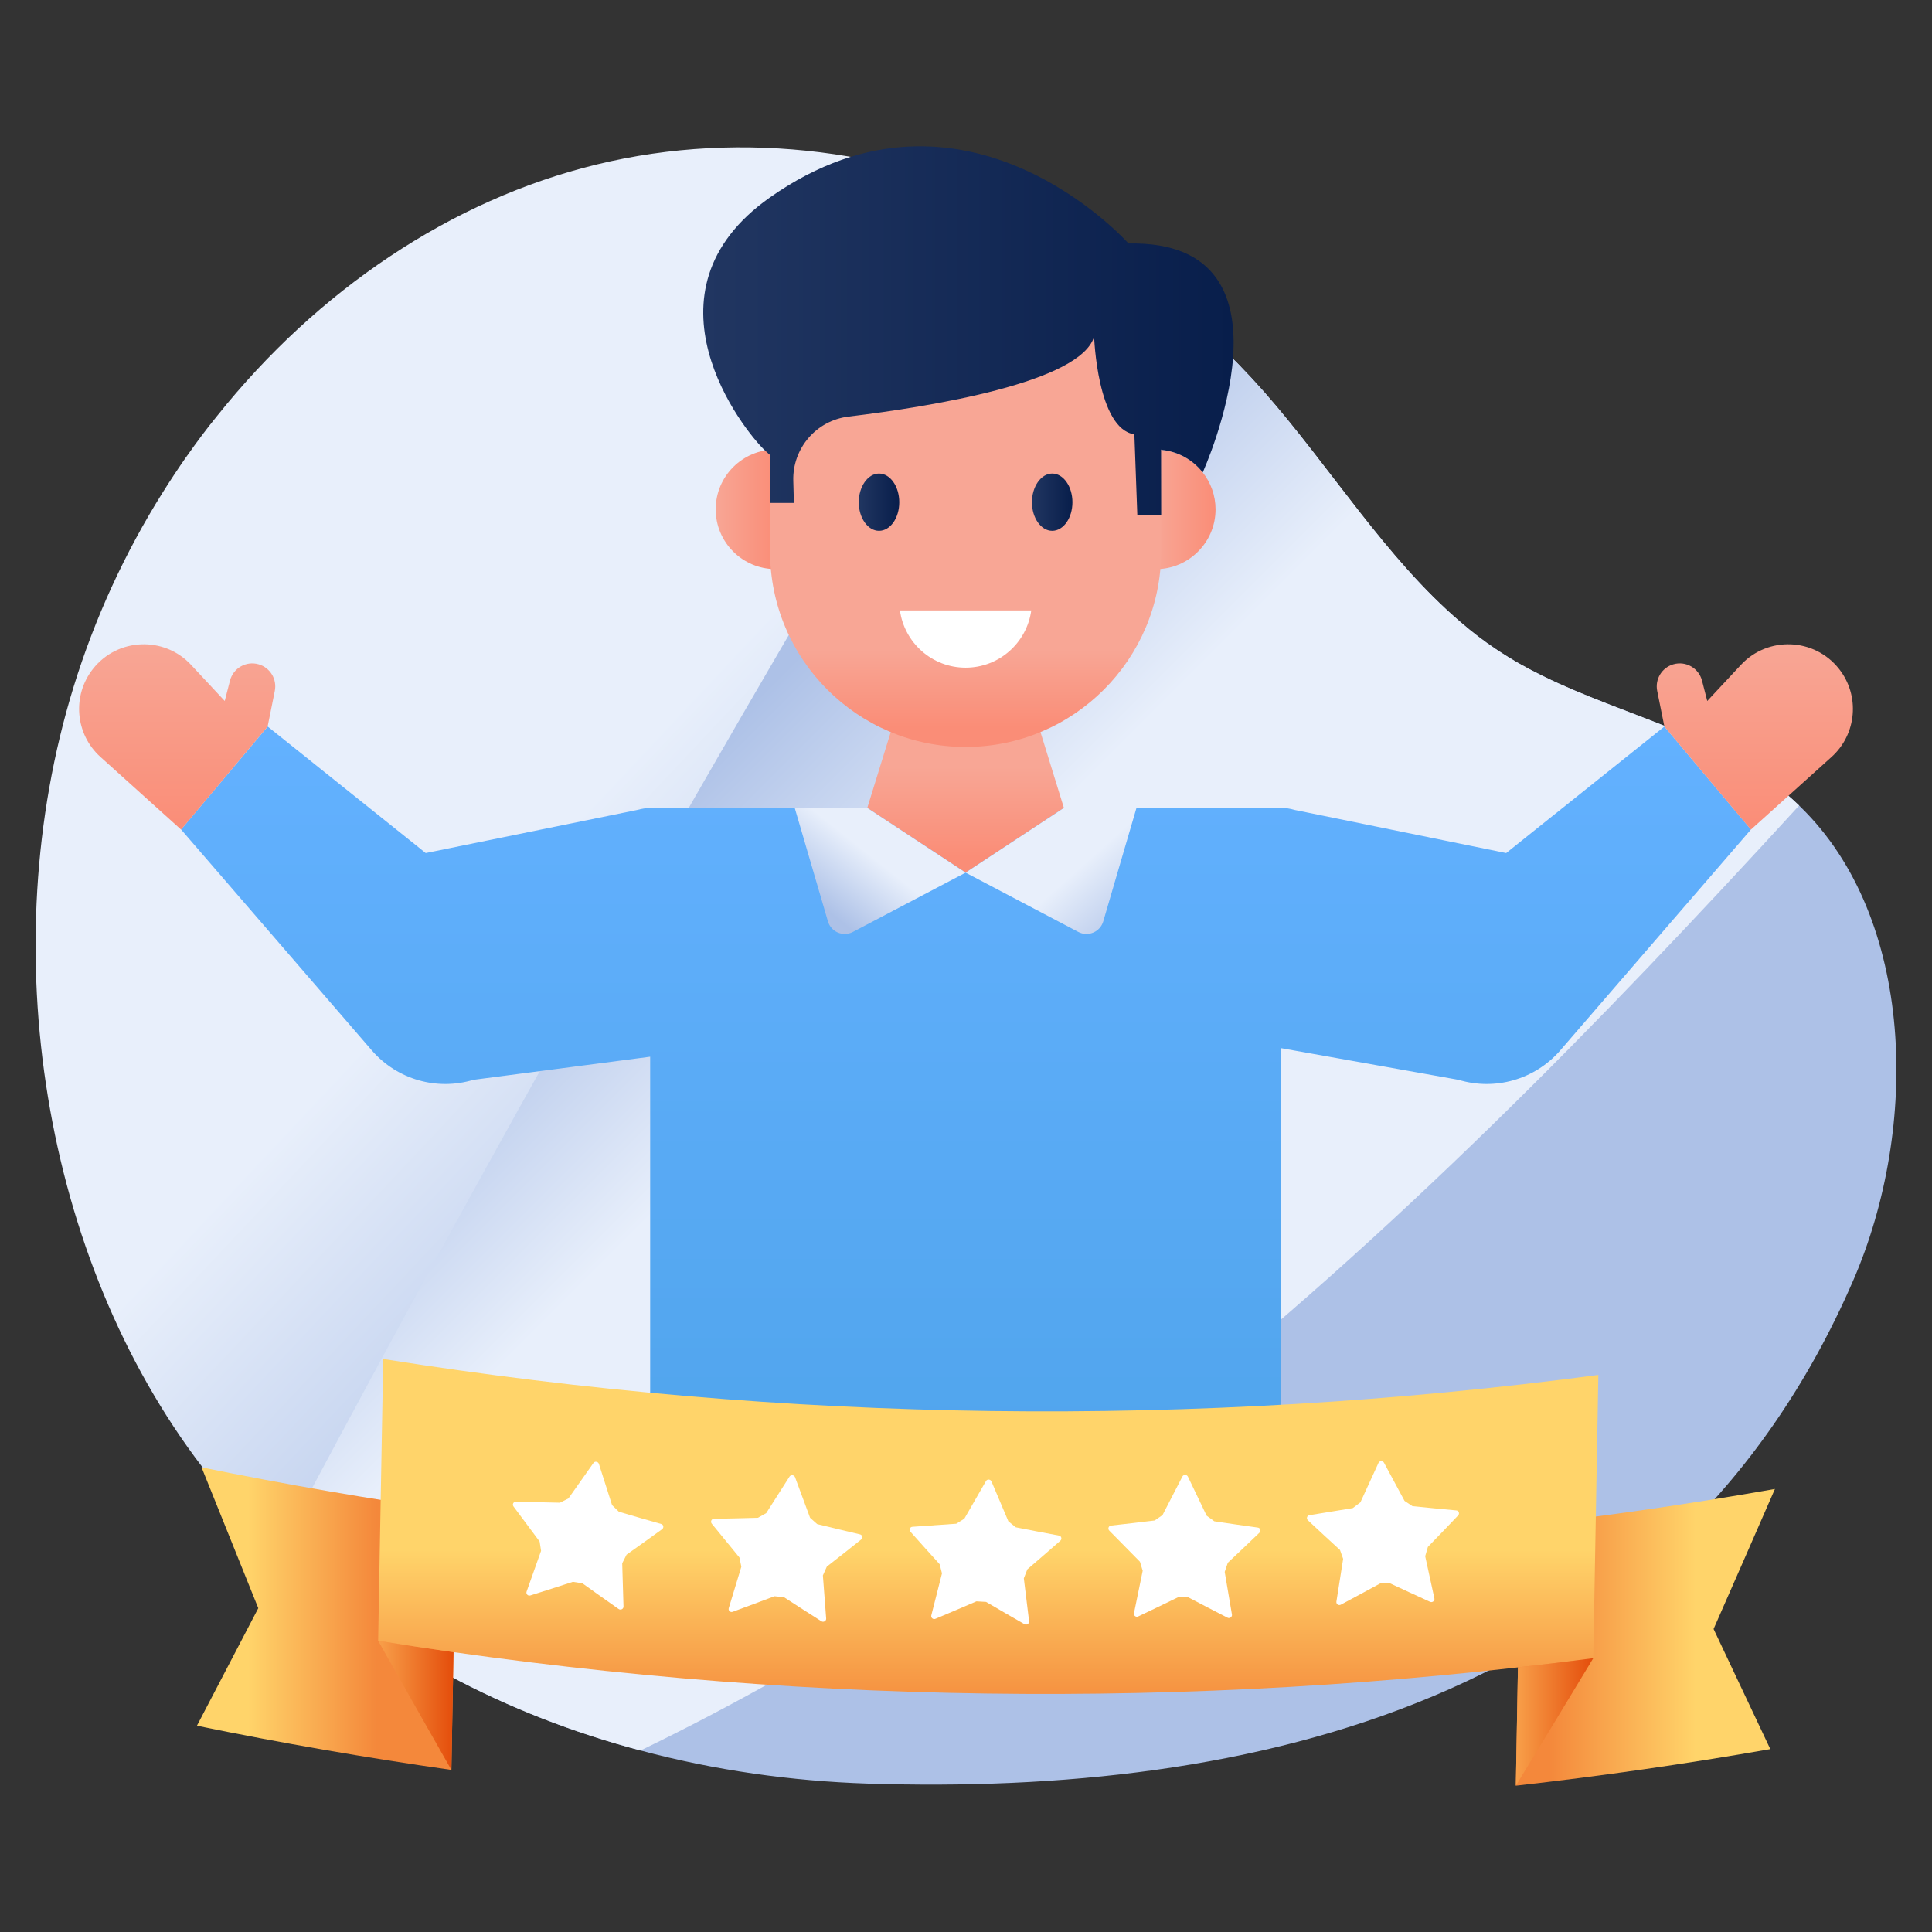 <svg width="178" height="178" viewBox="0 0 178 178" fill="none" xmlns="http://www.w3.org/2000/svg">
<rect x="0" y="0" width="178" height="178" fill="#333333" stroke="none"/>
<path d="M170.738 117.981C153.755 157.154 114.876 165.438 79.945 164.327C72.945 164.1 65.879 163.11 59.013 161.276C46.741 158.024 35.097 152.069 25.635 142.968C23.132 140.586 20.79 137.976 18.622 135.138C3.954 115.933 -0.637 87.413 6.764 63.336C8.732 56.939 11.515 50.916 14.955 45.429C15.664 44.291 16.414 43.167 17.177 42.069H17.19C17.203 42.03 17.23 41.99 17.27 41.949C18.14 40.705 19.05 39.487 20.014 38.309C29.235 26.759 41.575 18.408 54.971 15.155C68.529 11.863 82.876 13.817 95.59 20.094C103.339 23.908 110.473 29.315 116.469 36.114C122.598 43.087 127.697 51.465 134.563 57.313C135.594 58.21 136.678 59.04 137.815 59.803C138.618 60.338 139.421 60.833 140.264 61.302C140.411 61.368 140.559 61.449 140.706 61.543C141.656 62.051 142.62 62.52 143.61 62.975C151.212 66.415 159.536 68.234 165.76 74.217C165.8 74.257 165.84 74.297 165.88 74.338C176.4 84.562 176.881 103.821 170.738 117.981Z" fill="url(#paint0_linear_1953_627)"/>
<path d="M165.76 74.216C147.357 94.332 128.286 113.818 106.953 130.748C92.124 142.513 76.05 153.032 59.013 161.276C46.74 158.024 35.097 152.069 25.635 142.967C29.436 135.78 33.29 128.62 37.172 121.473C55.212 88.309 74.043 55.574 93.636 23.306C94.279 22.235 94.934 21.165 95.59 20.094C103.339 23.908 110.473 29.315 116.468 36.114C122.598 43.087 127.697 51.465 134.563 57.313C135.593 58.21 136.677 59.04 137.815 59.802C138.618 60.338 139.421 60.833 140.264 61.301C140.411 61.368 140.559 61.449 140.706 61.543C141.656 62.051 142.62 62.52 143.61 62.974C151.212 66.414 159.536 68.234 165.76 74.216Z" fill="url(#paint1_linear_1953_627)"/>
<path d="M161.32 76.426L143.708 96.823C141.392 99.459 137.739 100.503 134.38 99.487L118.025 96.569V143.223H59.901V97.358L43.613 99.487C40.254 100.503 36.613 99.459 34.298 96.823L16.685 76.426L24.662 66.938L39.223 78.594L58.723 74.62C59.111 74.513 59.499 74.445 59.901 74.445V74.432H118.025C118.44 74.432 118.868 74.499 119.27 74.62L138.769 78.594L153.344 66.938L161.32 76.426Z" fill="url(#paint2_linear_1953_627)"/>
<path d="M9.257 69.742L16.683 76.434L24.657 66.938L25.318 63.658C25.535 62.581 24.893 61.517 23.839 61.207C22.689 60.868 21.487 61.55 21.188 62.711L20.706 64.584L17.604 61.255C15.118 58.587 10.84 58.758 8.575 61.616C6.623 64.08 6.921 67.638 9.257 69.742Z" fill="url(#paint3_linear_1953_627)"/>
<path d="M111.992 46.928C111.992 49.958 109.522 52.438 106.482 52.438V47.428H106.982L106.972 41.448C106.992 41.438 107.012 41.438 107.022 41.448C108.552 41.598 109.892 42.368 110.792 43.508C111.542 44.438 111.992 45.638 111.992 46.928Z" fill="url(#paint4_linear_1953_627)"/>
<path d="M106.983 47.427H106.483V41.417C106.653 41.417 106.813 41.427 106.973 41.447L106.983 47.427Z" fill="url(#paint5_linear_1953_627)"/>
<path d="M65.938 46.927C65.938 49.955 68.402 52.432 71.444 52.432V41.421C68.402 41.421 65.938 43.885 65.938 46.927Z" fill="url(#paint6_linear_1953_627)"/>
<path d="M98.02 74.434L88.963 80.394L79.906 74.434L82.632 65.611H95.295L98.02 74.434Z" fill="url(#paint7_linear_1953_627)"/>
<path d="M98.02 74.435H104.706L101.647 84.887C101.36 85.865 100.25 86.336 99.348 85.862L88.963 80.399L98.02 74.435Z" fill="url(#paint8_linear_1953_627)"/>
<path d="M79.906 74.435H73.22L76.279 84.887C76.566 85.865 77.676 86.336 78.578 85.862L88.963 80.399L79.906 74.435Z" fill="url(#paint9_linear_1953_627)"/>
<path d="M106.981 41.868V50.801C106.981 60.739 98.915 68.818 88.963 68.818C79.012 68.818 70.946 60.739 70.946 50.801V41.868C70.946 31.93 79.012 23.851 88.963 23.851C93.932 23.851 98.433 25.874 101.709 29.122C103.471 30.884 104.861 33.004 105.769 35.371C106.554 37.394 106.981 39.583 106.981 41.868Z" fill="url(#paint10_linear_1953_627)"/>
<path d="M110.813 43.517L110.793 43.508C109.893 42.367 108.553 41.597 107.023 41.448L106.973 41.417V41.448L106.983 47.428H104.783L104.513 40.017C101.093 39.517 100.803 31.017 100.803 31.017C99.553 35.215 85.892 37.448 78.175 38.383C75.206 38.742 73.006 41.306 73.087 44.295L73.143 46.337H70.943V41.917C70.943 41.917 70.763 41.777 70.483 41.508C68.473 39.627 58.482 26.947 70.946 18.184C88.963 5.518 103.973 22.434 103.973 22.434C120.556 22.101 110.813 43.517 110.813 43.517Z" fill="url(#paint11_linear_1953_627)"/>
<path d="M82.852 46.273C82.852 47.728 82.019 48.905 80.986 48.905C79.964 48.905 79.12 47.728 79.12 46.273C79.12 44.819 79.964 43.63 80.986 43.63C82.019 43.63 82.852 44.819 82.852 46.273Z" fill="url(#paint12_linear_1953_627)"/>
<path d="M98.806 46.273C98.806 47.728 97.973 48.905 96.941 48.905C95.919 48.905 95.075 47.728 95.075 46.273C95.075 44.819 95.919 43.63 96.941 43.63C97.973 43.63 98.806 44.819 98.806 46.273Z" fill="url(#paint13_linear_1953_627)"/>
<path d="M82.914 56.239C83.323 59.218 85.872 61.515 88.963 61.515C92.055 61.515 94.603 59.218 95.013 56.239H82.914Z" fill="white"/>
<path d="M168.744 69.742L161.317 76.434L153.344 66.938L152.682 63.658C152.465 62.581 153.107 61.517 154.161 61.207C155.311 60.868 156.513 61.55 156.812 62.711L157.294 64.584L160.397 61.255C162.882 58.587 167.16 58.758 169.425 61.616C171.378 64.08 171.079 67.638 168.744 69.742Z" fill="url(#paint14_linear_1953_627)"/>
<path d="M18.144 158.996C25.928 160.593 33.746 161.949 41.587 163.066C41.73 155.12 41.873 147.177 42.017 139.232C34.175 138.124 26.356 136.778 18.571 135.188C20.311 139.524 22.053 143.852 23.796 148.165C21.91 151.79 20.026 155.399 18.144 158.996Z" fill="url(#paint15_linear_1953_627)"/>
<path d="M163.103 161.15C155.318 162.515 147.499 163.637 139.657 164.52C139.8 156.539 139.944 148.559 140.086 140.577C147.927 139.686 155.745 138.554 163.529 137.182C161.647 141.496 159.763 145.796 157.877 150.082C159.621 153.783 161.363 157.474 163.103 161.15Z" fill="url(#paint16_linear_1953_627)"/>
<path d="M34.842 151.168C37.088 155.153 39.337 159.118 41.587 163.065C41.652 159.449 41.717 155.831 41.783 152.216C39.467 151.888 37.154 151.537 34.842 151.168Z" fill="url(#paint17_linear_1953_627)"/>
<path d="M146.793 152.773C109.672 157.649 71.961 157.115 34.84 151.168C34.995 142.513 35.151 133.861 35.307 125.206C72.433 131.109 110.144 131.599 147.26 126.676C147.104 135.375 146.949 144.074 146.793 152.773Z" fill="url(#paint18_linear_1953_627)"/>
<path d="M146.793 152.773C144.417 156.711 142.038 160.627 139.657 164.52C139.722 160.887 139.787 157.254 139.852 153.62C142.168 153.359 144.482 153.077 146.793 152.773Z" fill="url(#paint19_linear_1953_627)"/>
<path d="M57.727 143.234C57.602 143.483 57.451 143.782 57.326 144.029C57.364 145.356 57.404 146.682 57.445 148.009C57.451 148.244 57.181 148.378 56.988 148.236C55.871 147.454 54.762 146.665 53.658 145.873C53.349 145.828 53.09 145.786 52.78 145.737C51.481 146.161 50.177 146.579 48.868 146.99C48.643 147.069 48.439 146.853 48.516 146.638C48.964 145.387 49.409 144.134 49.85 142.882C49.803 142.575 49.763 142.332 49.716 142.024C48.906 140.947 48.104 139.87 47.308 138.791C47.171 138.603 47.308 138.341 47.539 138.356C48.889 138.393 50.238 138.423 51.587 138.447C51.864 138.305 52.093 138.196 52.37 138.055C53.144 136.968 53.913 135.879 54.676 134.787C54.807 134.603 55.095 134.651 55.177 134.864C55.577 136.134 55.982 137.403 56.392 138.671C56.612 138.886 56.798 139.063 57.02 139.28C58.313 139.662 59.61 140.038 60.91 140.406C61.136 140.461 61.188 140.751 60.999 140.891C59.915 141.677 58.824 142.457 57.727 143.234Z" fill="white"/>
<path d="M76.178 144.335C76.065 144.586 75.928 144.893 75.815 145.148C75.914 146.471 76.015 147.794 76.117 149.117C76.134 149.343 75.869 149.5 75.671 149.366C74.521 148.635 73.377 147.9 72.239 147.159C71.925 147.128 71.668 147.098 71.355 147.065C70.078 147.548 68.796 148.024 67.509 148.497C67.287 148.583 67.076 148.384 67.142 148.16C67.531 146.891 67.917 145.619 68.301 144.347C68.239 144.045 68.187 143.798 68.126 143.496C67.269 142.459 66.418 141.42 65.574 140.378C65.429 140.194 65.553 139.926 65.785 139.932C67.134 139.908 68.482 139.874 69.829 139.836C70.098 139.684 70.324 139.563 70.593 139.408C71.315 138.286 72.032 137.163 72.743 136.038C72.866 135.853 73.156 135.876 73.247 136.092C73.705 137.341 74.168 138.589 74.635 139.838C74.867 140.042 75.058 140.211 75.291 140.419C76.6 140.741 77.911 141.056 79.226 141.363C79.454 141.408 79.519 141.689 79.337 141.843C78.291 142.678 77.238 143.509 76.178 144.335Z" fill="white"/>
<path d="M94.654 144.584C94.552 144.842 94.429 145.157 94.328 145.413C94.488 146.73 94.65 148.047 94.813 149.365C94.84 149.594 94.583 149.756 94.379 149.634C93.196 148.957 92.02 148.275 90.849 147.587C90.536 147.567 90.277 147.551 89.963 147.534C88.71 148.076 87.451 148.612 86.188 149.142C85.97 149.24 85.749 149.044 85.805 148.823C86.135 147.535 86.463 146.247 86.787 144.96C86.711 144.657 86.648 144.415 86.574 144.118C85.669 143.122 84.772 142.123 83.882 141.121C83.729 140.948 83.84 140.671 84.072 140.666C85.417 140.578 86.761 140.484 88.105 140.383C88.368 140.221 88.585 140.086 88.848 139.92C89.518 138.766 90.182 137.61 90.84 136.454C90.954 136.254 91.244 136.273 91.346 136.485C91.861 137.712 92.38 138.939 92.905 140.164C93.145 140.356 93.346 140.519 93.586 140.713C94.908 140.974 96.233 141.227 97.561 141.475C97.79 141.51 97.868 141.791 97.694 141.95C96.687 142.832 95.674 143.71 94.654 144.584Z" fill="white"/>
<path d="M113.122 143.979C113.033 144.241 112.925 144.562 112.835 144.822C113.056 146.131 113.278 147.44 113.502 148.747C113.54 148.971 113.289 149.156 113.081 149.035C111.868 148.413 110.661 147.787 109.459 147.154C109.145 147.155 108.883 147.143 108.571 147.142C107.344 147.741 106.112 148.334 104.874 148.923C104.661 149.028 104.431 148.852 104.477 148.622C104.747 147.321 105.014 146.019 105.279 144.718C105.191 144.422 105.116 144.18 105.027 143.886C104.078 142.933 103.135 141.976 102.199 141.017C102.037 140.852 102.136 140.57 102.368 140.553C103.708 140.405 105.047 140.248 106.385 140.085C106.64 139.913 106.851 139.76 107.106 139.588C107.722 138.406 108.332 137.22 108.937 136.034C109.041 135.835 109.332 135.835 109.443 136.041C110.015 137.243 110.59 138.444 111.171 139.644C111.42 139.823 111.627 139.985 111.877 140.16C113.21 140.36 114.545 140.554 115.884 140.739C116.115 140.765 116.205 141.042 116.039 141.207C115.073 142.135 114.101 143.059 113.122 143.979Z" fill="white"/>
<path d="M131.555 142.521C131.478 142.786 131.384 143.109 131.307 143.377C131.588 144.674 131.871 145.97 132.155 147.266C132.204 147.492 131.961 147.679 131.747 147.575C130.506 147.009 129.27 146.439 128.04 145.863C127.726 145.873 127.465 145.882 127.151 145.891C125.952 146.546 124.747 147.197 123.537 147.841C123.331 147.954 123.092 147.79 123.127 147.559C123.337 146.246 123.544 144.935 123.748 143.621C123.647 143.332 123.56 143.089 123.458 142.803C122.465 141.895 121.479 140.983 120.499 140.067C120.33 139.904 120.417 139.626 120.647 139.597C121.979 139.385 123.31 139.167 124.64 138.943C124.887 138.751 125.091 138.601 125.338 138.413C125.899 137.203 126.455 135.992 127.004 134.779C127.099 134.573 127.392 134.565 127.511 134.762C128.138 135.937 128.769 137.11 129.405 138.281C129.663 138.454 129.876 138.594 130.134 138.765C131.477 138.903 132.821 139.034 134.167 139.157C134.399 139.167 134.503 139.451 134.344 139.618C133.421 140.589 132.492 141.556 131.555 142.521Z" fill="white"/>
<defs>
<linearGradient id="paint0_linear_1953_627" x1="56.522" y1="71.793" x2="89.645" y2="102.908" gradientUnits="userSpaceOnUse">
<stop stop-color="#E8EFFB"/>
<stop offset="1" stop-color="#ADC1E7"/>
</linearGradient>
<linearGradient id="paint1_linear_1953_627" x1="79.607" y1="92.501" x2="60.536" y2="73.43" gradientUnits="userSpaceOnUse">
<stop stop-color="#E8EFFB"/>
<stop offset="1" stop-color="#ADC1E7"/>
</linearGradient>
<linearGradient id="paint2_linear_1953_627" x1="89.003" y1="66.937" x2="89.003" y2="143.223" gradientUnits="userSpaceOnUse">
<stop stop-color="#63B1FF"/>
<stop offset="1" stop-color="#4EA3EA"/>
</linearGradient>
<linearGradient id="paint3_linear_1953_627" x1="16.323" y1="59.359" x2="16.323" y2="76.434" gradientUnits="userSpaceOnUse">
<stop stop-color="#F8A695"/>
<stop offset="1" stop-color="#FA8D77"/>
</linearGradient>
<linearGradient id="paint4_linear_1953_627" x1="106.483" y1="46.939" x2="111.993" y2="46.939" gradientUnits="userSpaceOnUse">
<stop stop-color="#F8A695"/>
<stop offset="1" stop-color="#FA8D77"/>
</linearGradient>
<linearGradient id="paint5_linear_1953_627" x1="106.483" y1="44.422" x2="106.982" y2="44.422" gradientUnits="userSpaceOnUse">
<stop stop-color="#F8A695"/>
<stop offset="1" stop-color="#FA8D77"/>
</linearGradient>
<linearGradient id="paint6_linear_1953_627" x1="65.938" y1="46.927" x2="71.444" y2="46.927" gradientUnits="userSpaceOnUse">
<stop stop-color="#F8A695"/>
<stop offset="1" stop-color="#FA8D77"/>
</linearGradient>
<linearGradient id="paint7_linear_1953_627" x1="88.964" y1="70.649" x2="88.964" y2="78.965" gradientUnits="userSpaceOnUse">
<stop stop-color="#F8A695"/>
<stop offset="1" stop-color="#FA8D77"/>
</linearGradient>
<linearGradient id="paint8_linear_1953_627" x1="99.25" y1="80.117" x2="105.1" y2="86.655" gradientUnits="userSpaceOnUse">
<stop stop-color="#E8EFFB"/>
<stop offset="1" stop-color="#ADC1E7"/>
</linearGradient>
<linearGradient id="paint9_linear_1953_627" x1="80.069" y1="78.701" x2="76.026" y2="83.776" gradientUnits="userSpaceOnUse">
<stop stop-color="#E8EFFB"/>
<stop offset="1" stop-color="#ADC1E7"/>
</linearGradient>
<linearGradient id="paint10_linear_1953_627" x1="88.964" y1="59.9" x2="88.964" y2="67" gradientUnits="userSpaceOnUse">
<stop stop-color="#F8A695"/>
<stop offset="1" stop-color="#FA8D77"/>
</linearGradient>
<linearGradient id="paint11_linear_1953_627" x1="64.791" y1="30.453" x2="113.656" y2="30.453" gradientUnits="userSpaceOnUse">
<stop stop-color="#213661"/>
<stop offset="1" stop-color="#081E4B"/>
</linearGradient>
<linearGradient id="paint12_linear_1953_627" x1="79.12" y1="46.268" x2="82.852" y2="46.268" gradientUnits="userSpaceOnUse">
<stop stop-color="#213661"/>
<stop offset="1" stop-color="#081E4B"/>
</linearGradient>
<linearGradient id="paint13_linear_1953_627" x1="95.075" y1="46.268" x2="98.806" y2="46.268" gradientUnits="userSpaceOnUse">
<stop stop-color="#213661"/>
<stop offset="1" stop-color="#081E4B"/>
</linearGradient>
<linearGradient id="paint14_linear_1953_627" x1="161.676" y1="59.359" x2="161.676" y2="76.434" gradientUnits="userSpaceOnUse">
<stop stop-color="#F8A695"/>
<stop offset="1" stop-color="#FA8D77"/>
</linearGradient>
<linearGradient id="paint15_linear_1953_627" x1="22.844" y1="149.127" x2="34.706" y2="149.127" gradientUnits="userSpaceOnUse">
<stop stop-color="#FFD46A"/>
<stop offset="1" stop-color="#F4883B"/>
</linearGradient>
<linearGradient id="paint16_linear_1953_627" x1="156.237" y1="150.852" x2="142.719" y2="150.852" gradientUnits="userSpaceOnUse">
<stop stop-color="#FFD46A"/>
<stop offset="1" stop-color="#F4883B"/>
</linearGradient>
<linearGradient id="paint17_linear_1953_627" x1="34.843" y1="157.116" x2="41.783" y2="157.116" gradientUnits="userSpaceOnUse">
<stop stop-color="#F8A04A"/>
<stop offset="1" stop-color="#E44D0B"/>
</linearGradient>
<linearGradient id="paint18_linear_1953_627" x1="91.05" y1="142.825" x2="91.05" y2="158.16" gradientUnits="userSpaceOnUse">
<stop stop-color="#FFD46A"/>
<stop offset="1" stop-color="#F4883B"/>
</linearGradient>
<linearGradient id="paint19_linear_1953_627" x1="139.656" y1="158.647" x2="146.793" y2="158.647" gradientUnits="userSpaceOnUse">
<stop stop-color="#F8A04A"/>
<stop offset="1" stop-color="#E44D0B"/>
</linearGradient>
</defs>
</svg>
